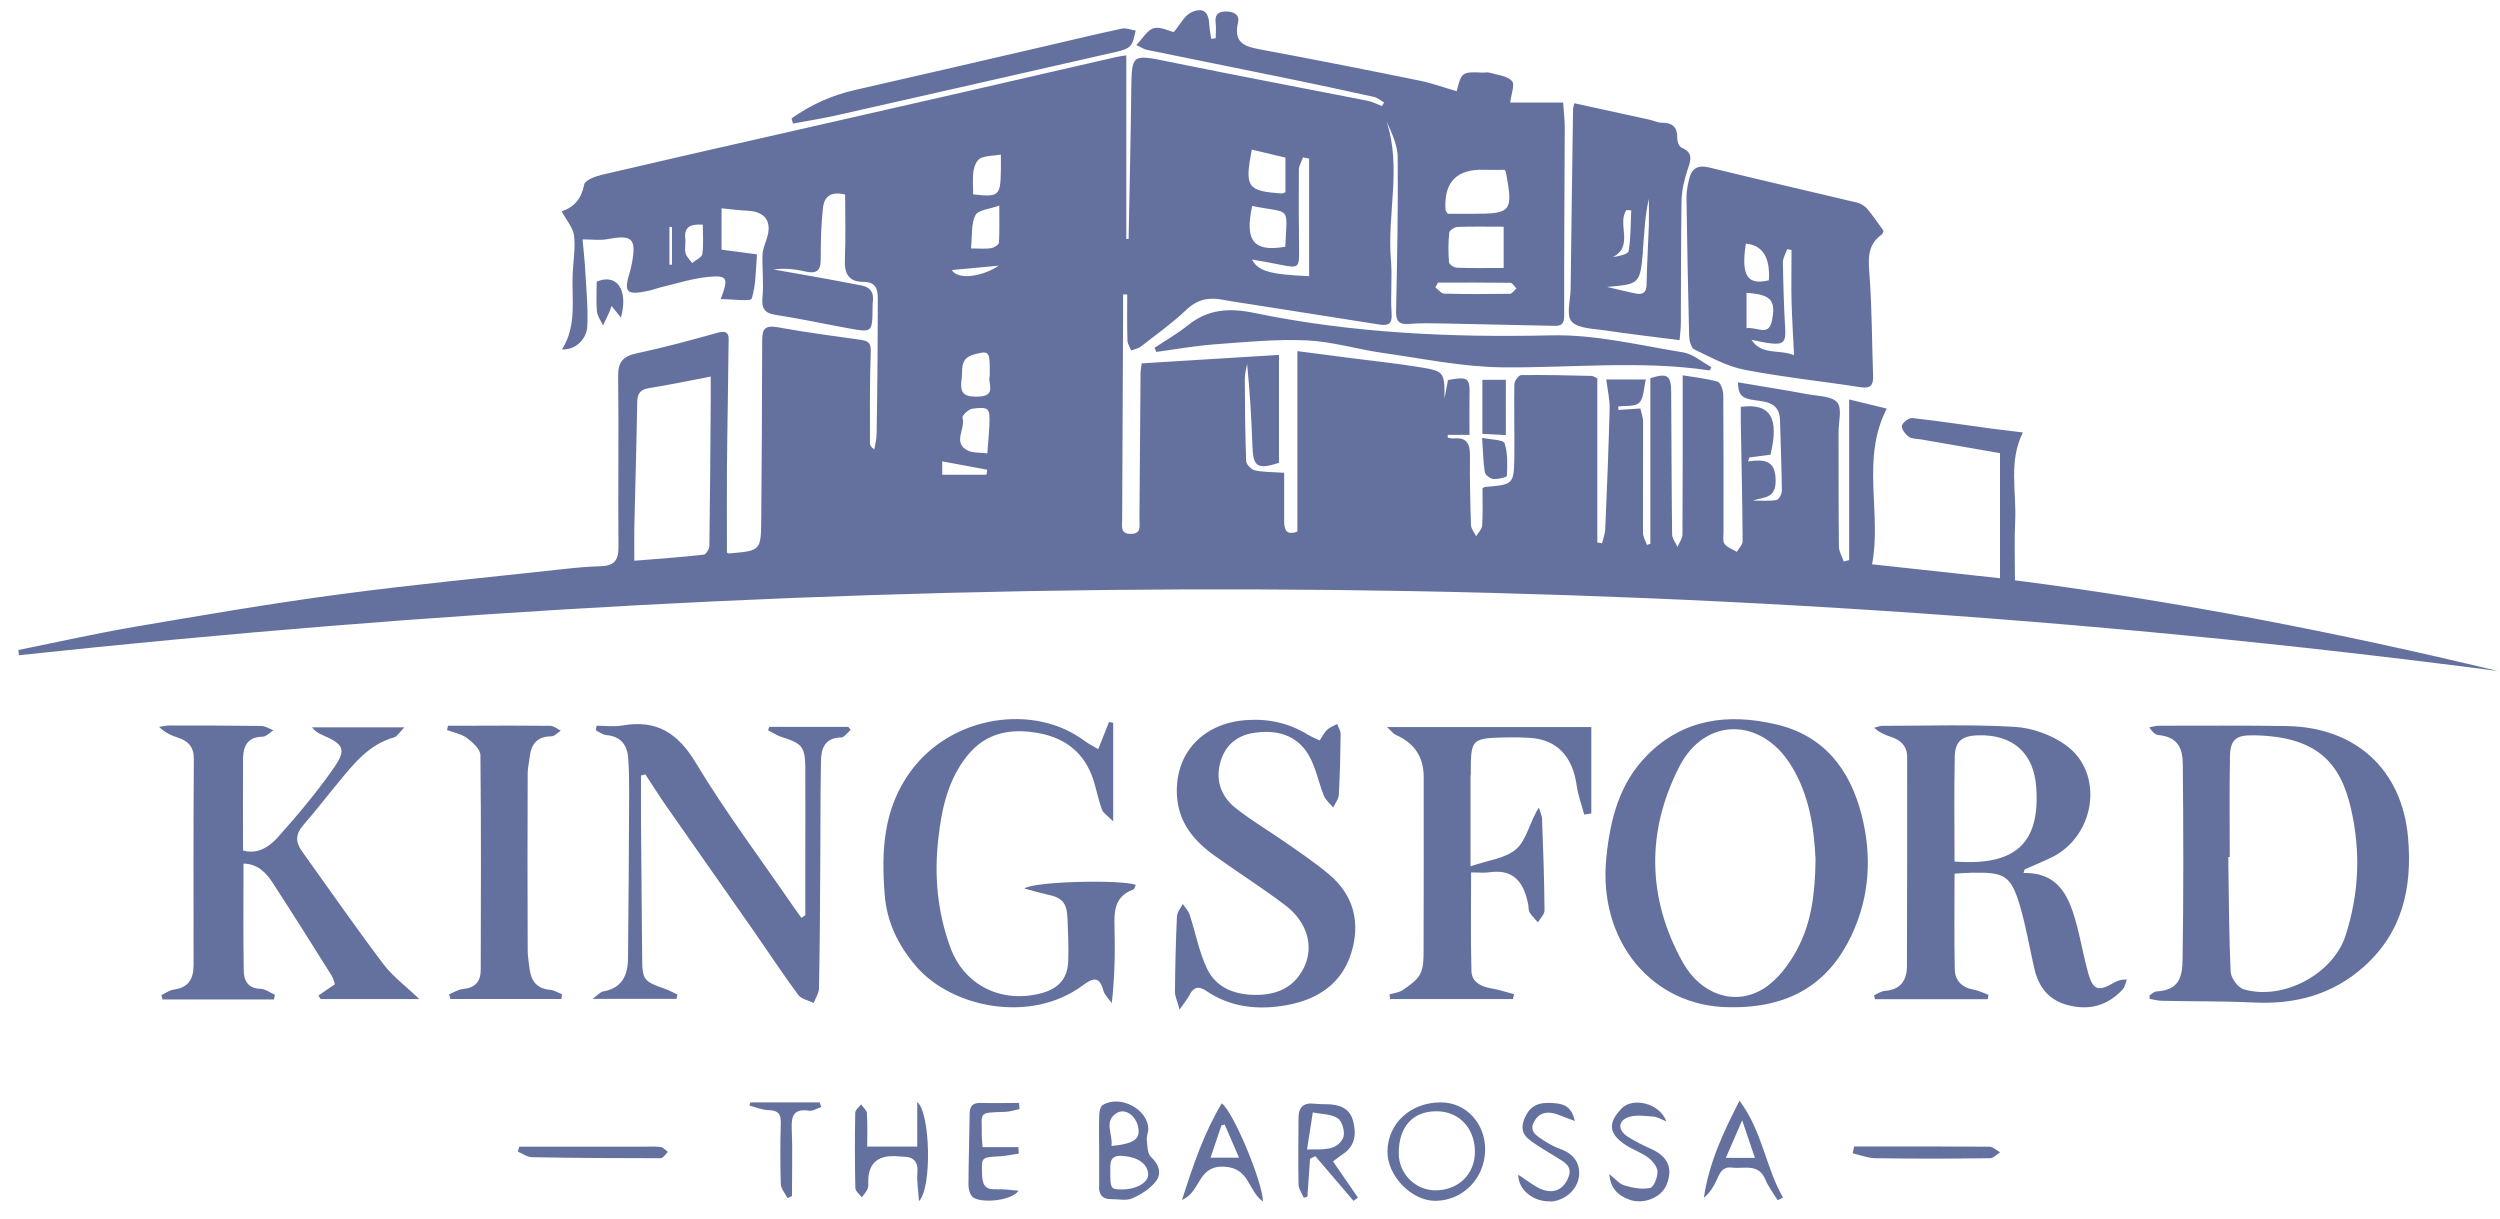 <svg width="121" height="59" viewBox="0 0 121 59" fill="none" xmlns="http://www.w3.org/2000/svg">
<path d="M79.71 26.377C79.643 26.178 79.521 25.979 79.521 25.78C79.515 23.994 79.532 22.203 79.526 20.417C79.526 20.19 79.432 19.958 79.393 19.77C78.975 19.798 78.658 19.82 78.335 19.842L78.318 19.676C78.669 19.626 79.136 19.692 79.337 19.494C79.565 19.267 79.549 18.808 79.66 18.366H77.744C77.806 18.88 77.917 19.333 77.906 19.781C77.856 21.727 77.778 23.674 77.694 25.614C77.683 25.841 77.594 26.068 77.538 26.294C77.46 26.283 77.382 26.267 77.31 26.256V18.316C77.227 18.277 77.126 18.194 77.026 18.194C75.89 18.166 74.754 18.139 73.624 18.155C73.507 18.155 73.295 18.443 73.295 18.598C73.273 19.742 73.306 20.887 73.295 22.026C73.278 23.452 73.267 23.452 71.87 23.569C71.847 23.569 71.831 23.585 71.753 23.629C71.753 24.21 71.775 24.824 71.736 25.437C71.725 25.614 71.547 25.78 71.446 25.952C71.357 25.775 71.201 25.598 71.196 25.415C71.157 24.293 71.135 23.17 71.146 22.048C71.151 21.489 71.001 21.163 70.372 21.219C70.272 21.23 70.171 21.197 70.071 21.185C70.071 21.141 70.071 21.091 70.071 21.047H71.124C71.124 20.378 71.112 19.787 71.124 19.195C71.151 18.283 71.073 18.211 70.082 18.393C70.026 18.681 69.971 18.979 69.915 19.278C69.915 17.984 69.915 17.962 68.595 17.752C67.543 17.586 66.485 17.47 65.427 17.337C64.564 17.227 63.706 17.11 62.793 16.994V25.73C62.236 25.93 62.158 25.614 62.153 25.227C62.153 24.431 62.153 23.64 62.153 22.883C61.596 22.844 61.156 22.855 60.738 22.767C60.566 22.728 60.321 22.479 60.315 22.319C60.265 20.992 60.254 19.665 60.248 18.332C60.248 18.089 60.321 17.846 60.36 17.608C60.493 18.946 60.571 20.256 60.616 21.567C60.649 22.595 60.85 22.739 61.902 22.402V17.177C59.686 17.315 57.486 17.448 55.259 17.586C55.237 17.752 55.203 17.907 55.203 18.061C55.181 20.422 55.17 22.783 55.148 25.144C55.148 25.443 55.259 25.835 54.736 25.841C54.206 25.847 54.312 25.459 54.312 25.155C54.324 21.943 54.34 18.736 54.357 15.524C54.357 15.098 54.357 14.678 54.357 14.252C54.424 14.252 54.49 14.252 54.557 14.252C54.557 14.993 54.546 15.739 54.569 16.48C54.569 16.64 54.685 16.801 54.747 16.961C54.908 16.9 55.092 16.873 55.226 16.767C55.972 16.187 56.746 15.634 57.431 14.982C57.971 14.473 58.533 14.379 59.207 14.512C59.658 14.6 60.12 14.661 60.577 14.733C62.637 15.059 64.692 15.385 66.752 15.706C67.164 15.772 67.393 15.706 67.354 15.175C67.292 14.307 67.393 13.428 67.32 12.565C67.136 10.348 67.844 8.087 67.109 5.875C67.365 6.439 67.643 7.025 67.649 7.617C67.671 10.094 67.621 12.565 67.571 15.042C67.56 15.518 67.682 15.717 68.189 15.678C68.74 15.634 69.303 15.645 69.859 15.656C71.597 15.689 73.334 15.734 75.077 15.767C75.394 15.772 75.706 15.828 75.706 15.302C75.695 12.256 75.729 9.209 75.734 6.157C75.734 5.775 75.684 5.399 75.656 4.963H73.095C73.139 4.564 73.334 4.083 73.178 3.918C72.944 3.669 72.471 3.63 72.098 3.519C71.992 3.486 71.87 3.519 71.753 3.514C70.761 3.47 70.734 3.492 70.505 4.415C69.91 4.244 69.325 4.028 68.724 3.906C66.207 3.392 63.69 2.895 61.167 2.425C60.388 2.275 59.664 2.187 59.92 1.087C60.014 0.688 59.68 0.545 59.296 0.556C58.884 0.567 58.795 0.782 58.84 1.147C58.867 1.38 58.84 1.617 58.84 1.85C58.767 1.861 58.695 1.866 58.622 1.877C58.594 1.656 58.544 1.44 58.533 1.219C58.505 0.578 58.238 0.329 57.653 0.6C57.33 0.749 57.141 1.164 56.807 1.557C56.59 1.507 56.172 1.28 55.844 1.363C55.537 1.44 55.315 1.855 54.997 2.181C55.287 2.32 55.382 2.386 55.487 2.408C57.776 2.878 60.07 3.337 62.364 3.807C63.745 4.089 65.126 4.388 66.507 4.692C66.68 4.73 66.83 4.869 66.992 4.963C66.953 5.018 66.914 5.079 66.88 5.134C66.658 5.046 66.44 4.929 66.207 4.88C63.005 4.249 59.797 3.647 56.601 2.994C54.758 2.618 54.775 2.585 54.752 4.443C54.724 6.815 54.669 9.192 54.624 11.565C54.585 11.565 54.552 11.565 54.513 11.565V2.679C54.301 2.712 54.145 2.729 53.995 2.767C51.628 3.309 49.262 3.857 46.895 4.399C43.693 5.128 40.492 5.858 37.284 6.588C34.556 7.207 31.821 7.827 29.098 8.468C28.792 8.54 28.313 8.728 28.274 8.933C28.146 9.607 27.795 10.033 27.183 10.226C27.417 10.663 27.734 11.017 27.784 11.404C27.857 12.007 27.745 12.632 27.717 13.245C27.662 14.484 27.935 15.756 27.2 16.911C27.795 16.95 28.386 16.48 28.425 15.789C28.469 14.915 28.38 14.036 28.33 13.157C28.302 12.626 28.241 12.09 28.196 11.587C28.664 11.587 29.043 11.642 29.393 11.576C30.596 11.349 30.808 11.537 30.585 12.737C30.557 12.869 30.529 13.008 30.491 13.14C30.179 14.163 30.307 14.302 31.387 14.075C31.587 14.031 31.782 13.953 31.988 13.903C32.74 13.726 33.486 13.483 34.249 13.406C35.213 13.306 35.279 13.444 34.879 14.478C35.441 14.478 36.337 14.6 36.382 14.456C36.593 13.782 36.577 13.035 36.638 12.311C36.081 12.239 35.53 12.162 34.923 12.084V10.083C35.424 10.132 35.808 10.182 36.193 10.199C37.045 10.243 37.379 10.73 37.111 11.548C37.028 11.808 36.916 12.068 36.905 12.333C36.883 13.008 36.967 13.693 36.905 14.362C36.855 14.899 36.967 15.153 37.551 15.242C38.715 15.418 39.873 15.673 41.032 15.883C42.223 16.104 42.223 16.099 42.234 14.882C42.234 14.766 42.234 14.65 42.251 14.539C42.29 14.125 42.095 13.892 41.689 13.815C41.143 13.71 40.597 13.605 40.051 13.505C39.177 13.345 38.303 13.196 37.429 13.041C37.952 12.975 38.459 13.019 38.949 13.135C39.489 13.262 39.729 13.14 39.723 12.549C39.723 11.725 39.74 10.896 39.829 10.077C39.896 9.458 40.263 9.264 40.904 9.414C40.904 10.459 40.937 11.515 40.892 12.565C40.864 13.24 41.065 13.643 41.794 13.643C42.362 13.643 42.49 13.964 42.485 14.445C42.474 15.369 42.485 16.287 42.474 17.21C42.463 18.471 42.452 19.731 42.429 20.992C42.429 21.246 42.357 21.495 42.318 21.749C42.151 21.644 42.106 21.545 42.106 21.44C42.106 19.974 42.09 18.504 42.145 17.038C42.162 16.635 42.056 16.508 41.689 16.452C40.336 16.259 38.982 16.087 37.64 15.839C37 15.723 36.889 15.944 36.889 16.502C36.889 19.366 36.866 22.236 36.844 25.1C36.833 26.659 36.827 26.659 35.268 26.787C35.252 26.787 35.229 26.77 35.185 26.748C35.185 25.393 35.174 24.022 35.185 22.656C35.201 20.66 35.246 18.664 35.263 16.674C35.263 16.347 35.357 15.933 34.734 16.104C33.447 16.463 32.156 16.817 30.847 17.094C30.156 17.238 29.906 17.509 29.917 18.233C29.956 20.986 29.906 23.734 29.934 26.488C29.939 27.151 29.694 27.389 29.065 27.406C28.464 27.422 27.862 27.478 27.266 27.544C23.652 27.942 20.033 28.285 16.43 28.766C13.106 29.208 9.798 29.778 6.491 30.342C4.614 30.663 2.754 31.083 0.889 31.459C0.9 31.542 0.905 31.63 0.917 31.713C40.937 27.428 80.93 27.251 120.889 32.476C113.176 30.618 105.403 29.103 97.523 28.086C97.523 27.074 97.49 26.14 97.535 25.205C97.601 23.784 97.206 22.33 97.908 20.931C97.34 20.859 96.844 20.804 96.343 20.738C95.079 20.566 93.82 20.373 92.556 20.234C92.395 20.218 92.089 20.445 92.055 20.599C92.022 20.754 92.211 21.014 92.378 21.136C92.529 21.246 92.774 21.235 92.98 21.268C94.227 21.484 95.48 21.705 96.8 21.932V27.986C94.773 27.765 92.757 27.544 90.608 27.312C91.086 24.824 90.056 22.225 91.32 19.776C90.736 19.632 90.156 19.494 89.499 19.333V27.107C89.41 27.129 89.327 27.157 89.238 27.179C89.154 26.941 89.009 26.698 89.004 26.46C88.981 24.602 88.993 22.745 88.987 20.887C88.987 20.406 89.165 19.781 88.926 19.482C88.681 19.178 88.029 19.178 87.545 19.09C86.414 18.88 85.284 18.703 84.12 18.504C84.12 19.046 84.265 19.25 84.744 19.339C85.323 19.449 86.125 19.383 86.153 20.328C86.18 21.473 86.231 22.617 86.242 23.762C86.242 23.917 86.091 24.182 85.975 24.204C85.601 24.26 85.217 24.227 84.838 24.227C85.356 24.044 85.947 24.16 85.941 23.259C85.941 22.275 85.401 22.219 84.605 22.335L84.666 22.142C85.011 22.098 85.356 22.053 85.691 22.009C86.125 20.229 85.691 19.499 84.254 19.692C84.254 19.93 84.254 20.179 84.254 20.428C84.287 22.352 84.332 24.271 84.343 26.195C84.343 26.366 84.159 26.538 84.064 26.709C83.864 26.587 83.602 26.505 83.474 26.333C83.368 26.189 83.419 25.935 83.419 25.73C83.419 23.53 83.424 21.329 83.407 19.128C83.407 18.896 83.279 18.509 83.129 18.471C82.533 18.305 81.904 18.244 81.442 18.166C81.442 20.831 81.447 23.347 81.431 25.869C81.431 26.068 81.275 26.267 81.191 26.471C81.102 26.272 80.935 26.068 80.93 25.869C80.902 23.574 80.902 21.285 80.885 18.99C80.885 18.155 80.701 18.045 79.877 18.305V26.317C79.816 26.339 79.749 26.361 79.688 26.383L79.71 26.377ZM34.4 19.361C34.383 21.716 34.366 24.072 34.333 26.427C34.333 26.576 34.166 26.836 34.054 26.847C32.957 26.969 31.86 27.046 30.702 27.14C30.702 26.554 30.691 26.035 30.702 25.515C30.747 23.502 30.808 21.489 30.841 19.477C30.847 19.057 30.975 18.858 31.409 18.786C32.384 18.631 33.353 18.426 34.4 18.227C34.4 18.642 34.4 19.001 34.4 19.361ZM72.889 8.346C73.24 10.248 73.156 10.348 71.263 10.348C70.851 10.348 70.444 10.348 70.071 10.348C70.01 10.248 69.971 10.21 69.965 10.171C69.869 8.822 70.496 8.171 71.847 8.219C72.165 8.23 72.488 8.219 72.827 8.219C72.872 8.302 72.889 8.319 72.889 8.341V8.346ZM70.528 12.958C70.383 12.958 70.138 12.797 70.132 12.698C70.093 12.223 70.093 11.736 70.143 11.26C70.155 11.15 70.4 10.989 70.544 10.984C71.279 10.956 72.014 10.973 72.777 10.973V12.969C71.959 12.969 71.246 12.986 70.533 12.958H70.528ZM60.599 12.56C61.117 12.654 61.562 12.726 62.002 12.82C62.843 12.991 62.882 12.952 62.877 12.134C62.86 10.829 62.854 9.524 62.865 8.219C62.865 8.015 62.999 7.816 63.066 7.617C63.166 7.639 63.266 7.661 63.361 7.677V13.367C61.496 13.284 60.9 13.135 60.599 12.565V12.56ZM62.064 9.364C60.365 9.253 60.232 9.071 60.588 7.241C61.134 7.368 61.674 7.5 62.214 7.628V9.303C62.103 9.347 62.08 9.364 62.064 9.364ZM62.208 11.941C60.683 12.206 60.237 11.675 60.605 9.967C62.492 10.359 62.303 9.889 62.208 11.941ZM46.873 21.821C46.06 21.445 46.756 20.743 46.583 20.218C46.556 20.124 46.873 19.803 47.057 19.781C47.87 19.681 47.92 19.748 47.886 20.555C47.87 20.981 47.825 21.407 47.786 21.943C47.407 21.899 47.107 21.926 46.879 21.821H46.873ZM47.368 19.195C46.728 19.217 46.439 19.101 46.539 18.377C46.611 17.868 46.427 17.343 47.163 17.149C47.792 16.983 47.886 17.005 47.903 17.669C47.903 17.829 47.903 17.989 47.903 18.2C47.786 18.526 48.271 19.167 47.363 19.195H47.368ZM47.213 10.414C47.352 10.155 47.92 10.116 48.365 9.95C48.365 10.636 48.382 11.194 48.349 11.747C48.343 11.847 48.109 11.99 47.97 12.012C47.68 12.057 47.38 12.023 46.995 12.023C47.062 11.399 46.995 10.829 47.213 10.409V10.414ZM48.443 8.225C48.421 9.491 48.354 9.546 47.101 9.408C47.101 9.016 47.062 8.64 47.118 8.269C47.151 8.048 47.274 7.755 47.441 7.666C47.703 7.534 48.048 7.545 48.443 7.484C48.443 7.827 48.443 8.026 48.443 8.225ZM73.106 13.688C73.201 13.688 73.295 13.865 73.395 13.959C73.295 14.047 73.189 14.213 73.089 14.219C72.026 14.235 70.968 14.241 69.904 14.213C69.759 14.213 69.614 14.014 69.47 13.909L69.598 13.677C70.767 13.677 71.936 13.671 73.111 13.688H73.106ZM33.993 12.294C33.971 12.46 33.67 12.587 33.498 12.731C33.386 12.571 33.225 12.427 33.18 12.25C33.124 12.034 33.197 11.791 33.169 11.565C33.102 11.001 33.386 10.835 34.015 10.873C34.015 11.349 34.06 11.83 33.993 12.289V12.294ZM45.603 22.33C46.349 22.468 47.068 22.601 47.781 22.734L47.747 22.977H45.603V22.33ZM48.343 12.858C47.441 13.45 46.316 13.527 46.071 13.069C46.784 13.002 47.469 12.936 48.343 12.858ZM32.523 12.809H32.401V10.989C32.44 10.989 32.484 10.989 32.523 10.984V12.809ZM90.374 10.105C90.251 9.967 90.062 9.85 89.884 9.806C87.506 9.237 85.117 8.695 82.739 8.109C82.127 7.959 81.859 8.181 81.743 8.711C81.676 8.999 81.62 9.298 81.626 9.591C81.659 11.808 81.698 14.031 81.754 16.248C81.759 16.48 81.848 16.834 82.004 16.911C82.789 17.287 83.586 17.73 84.427 17.895C86.286 18.255 88.174 18.448 90.045 18.741C90.535 18.819 90.674 18.642 90.658 18.2C90.602 16.596 90.602 14.993 90.49 13.395C90.435 12.615 90.329 11.891 91.07 11.354C91.159 11.288 91.17 11.111 91.153 11.155C90.819 10.696 90.613 10.381 90.368 10.105H90.374ZM84.772 16.447C85.078 16.508 85.379 16.579 85.685 16.618C86.32 16.696 86.442 16.541 86.403 15.911C86.342 14.843 86.309 13.771 86.292 12.698C86.292 12.488 86.426 12.272 86.498 12.062C86.57 12.073 86.637 12.084 86.71 12.095C86.71 12.919 86.693 13.749 86.71 14.572C86.732 15.407 86.787 16.237 86.832 17.193C86.119 16.889 85.278 17.221 84.766 16.441L84.772 16.447ZM84.532 14.174C85.718 14.257 85.969 14.523 85.757 15.54C85.601 16.298 85.033 15.811 84.532 15.883V14.18V14.174ZM85.613 13.566C84.571 13.82 84.259 13.339 84.499 11.791C85.312 11.869 85.683 12.46 85.613 13.566ZM95.547 42.241C97.011 42.213 97.329 42.396 97.752 43.795C98.052 44.801 98.225 45.846 98.459 46.869C98.665 47.765 99.15 48.406 100.085 48.649C101.126 48.92 102.012 48.671 102.736 47.892C102.847 47.77 102.875 47.577 102.936 47.411C102.624 47.4 102.44 47.488 102.268 47.588C101.566 47.997 101.299 47.914 101.076 47.123C100.865 46.377 100.731 45.608 100.536 44.856C100.18 43.502 99.723 42.224 97.941 42.252C97.975 42.147 97.98 42.086 98.002 42.075C98.442 41.876 98.899 41.699 99.328 41.483C101.427 40.433 101.85 37.419 100.001 36.076C99.311 35.572 98.364 35.23 97.512 35.18C95.385 35.053 93.247 35.13 91.114 35.13C90.975 35.13 90.841 35.191 90.708 35.224C90.969 35.462 91.237 35.572 91.515 35.661C92.011 35.821 92.306 36.12 92.306 36.656C92.306 40.024 92.311 43.396 92.295 46.764C92.295 47.427 92 47.908 91.231 47.958C91.053 47.969 90.88 48.096 90.708 48.168C90.719 48.234 90.736 48.301 90.747 48.362H96.204L96.243 48.152C96.003 48.063 95.769 47.941 95.519 47.897C94.956 47.798 94.622 47.455 94.611 46.924C94.578 45.392 94.6 43.861 94.6 42.285C94.951 42.263 95.251 42.241 95.547 42.235V42.241ZM94.611 36.606C94.628 35.866 94.979 35.611 95.736 35.589C97.423 35.539 98.437 36.446 98.554 38.105C98.743 40.814 97.557 41.92 94.6 41.699C94.6 39.974 94.572 38.287 94.611 36.601V36.606ZM104.044 48.345C104.239 48.378 104.434 48.434 104.629 48.439C106.11 48.472 107.591 48.45 109.072 48.522C111.083 48.622 112.881 48.146 114.401 46.797C116.3 45.111 116.757 42.926 116.551 40.549C116.267 37.259 114.028 35.202 110.693 35.141C108.633 35.108 106.567 35.125 104.506 35.125C104.345 35.125 104.189 35.174 104.027 35.202C104.167 35.429 104.311 35.562 104.473 35.578C105.431 35.672 105.642 36.236 105.648 37.005C105.676 40.145 105.687 43.286 105.637 46.421C105.626 47.317 105.459 47.919 104.378 47.986C104.261 47.991 104.15 48.107 104.039 48.174C104.039 48.229 104.039 48.29 104.044 48.345ZM107.925 36.673C107.942 35.805 108.193 35.573 109.078 35.589C112.096 35.639 113.265 36.872 113.783 39.122C114.268 41.212 114.179 43.258 113.522 45.288C112.92 47.145 110.498 48.445 108.594 47.881C108.315 47.798 107.981 47.339 107.964 47.04C107.881 45.304 107.881 43.562 107.853 41.821C107.853 41.705 107.853 41.594 107.853 41.478C107.875 41.478 107.897 41.478 107.92 41.478C107.92 39.874 107.897 38.271 107.931 36.667L107.925 36.673ZM11.758 36.817C11.764 36.208 11.898 35.672 12.705 35.656C12.883 35.656 13.056 35.456 13.234 35.346C13.039 35.274 12.844 35.136 12.649 35.136C11.168 35.114 9.681 35.114 8.2 35.114C8.033 35.114 7.866 35.158 7.699 35.18C7.977 35.451 8.272 35.595 8.59 35.694C9.113 35.86 9.386 36.153 9.381 36.739C9.358 40.062 9.364 43.385 9.369 46.709C9.369 47.372 9.13 47.803 8.406 47.897C8.2 47.925 8.011 48.069 7.81 48.163C7.827 48.235 7.849 48.301 7.866 48.373H13.256C13.273 48.295 13.29 48.218 13.306 48.146C13.072 48.047 12.844 47.864 12.61 47.859C11.975 47.842 11.803 47.438 11.797 46.957C11.769 45.249 11.786 43.54 11.786 41.798C12.477 41.81 12.889 42.246 13.212 42.749C14.175 44.231 15.116 45.73 16.057 47.228C16.146 47.372 16.174 47.549 16.207 47.637C15.89 47.853 15.651 48.019 15.411 48.185C15.445 48.24 15.484 48.301 15.517 48.356H20.295C19.654 47.737 19.014 47.267 18.557 46.664C17.199 44.867 15.918 43.015 14.604 41.185C14.297 40.754 14.303 40.366 14.671 39.946C15.261 39.272 15.806 38.558 16.38 37.867C17.126 36.96 17.856 36.032 19.075 35.689C19.226 35.644 19.331 35.451 19.576 35.202H15.099C15.255 35.401 15.428 35.501 15.612 35.578C16.625 36.015 16.781 36.264 16.163 37.159C15.339 38.343 14.403 39.454 13.44 40.532C13.022 40.997 12.443 41.367 11.764 41.163C11.764 39.67 11.753 38.249 11.764 36.833L11.758 36.817ZM89.611 45.271C90.496 43.413 90.608 41.422 90.101 39.438C89.538 37.253 88.302 35.611 85.98 35.064C83.647 34.511 81.459 34.782 79.693 36.584C78.368 37.939 77.939 39.659 77.75 41.467C77.316 45.597 80.016 48.721 83.686 48.749C86.682 48.804 88.525 47.56 89.616 45.271H89.611ZM86.993 45.934C86.598 46.67 86.025 47.449 85.323 47.87C83.953 48.699 82.316 48.141 81.442 46.57C79.716 43.463 79.677 40.223 81.286 37.093C82.522 34.699 85.217 34.721 86.659 36.999C87.589 38.47 87.801 40.118 87.873 41.588C87.851 43.242 87.673 44.668 86.988 45.934H86.993ZM50.615 43.28C51.406 43.43 51.634 43.667 51.667 44.469C51.695 45.155 51.729 45.846 51.701 46.532C51.667 47.355 51.244 47.831 50.448 48.058C48.527 48.594 46.689 47.726 46.004 45.874C45.375 44.17 45.208 42.396 45.414 40.599C45.575 39.156 45.871 37.751 46.823 36.568C47.736 35.44 48.939 35.241 50.27 35.484C51.578 35.722 52.497 36.452 52.915 37.734C53.071 38.215 53.16 38.713 53.332 39.183C53.399 39.36 53.611 39.482 53.878 39.753V34.986L53.678 34.942C53.511 35.362 53.343 35.783 53.154 36.258C52.915 36.114 52.686 36.004 52.486 35.855C50.053 34.035 46.077 34.611 44.083 37.32C42.747 39.139 42.652 41.19 42.819 43.297C42.919 44.613 43.465 45.752 44.339 46.769C46.049 48.765 49.891 49.578 52.43 47.676C52.931 47.3 53.221 47.267 53.405 47.947C53.466 48.168 53.672 48.351 53.811 48.55C53.95 47.311 53.973 46.145 53.945 44.978C53.922 44.17 53.9 43.402 54.847 43.054C54.908 43.032 54.93 42.91 54.975 42.833C54.39 42.567 50.058 42.645 49.579 43.004C49.986 43.109 50.303 43.214 50.626 43.275L50.615 43.28ZM81.353 15.651C81.364 13.682 81.353 11.708 81.386 9.74C81.397 9.226 81.514 8.695 81.681 8.208C81.837 7.749 81.965 7.39 81.381 7.141C81.264 7.091 81.174 6.843 81.18 6.688C81.191 6.162 80.957 5.936 80.434 5.941C80.234 5.941 80.033 5.836 79.832 5.792C78.63 5.527 77.421 5.267 76.191 4.996C76.163 5.145 76.135 5.234 76.135 5.322C76.096 8.208 76.052 11.095 76.018 13.981C76.013 14.523 75.795 15.252 76.063 15.557C76.363 15.899 77.104 15.905 77.666 15.988C78.847 16.165 80.039 16.303 81.291 16.463C81.319 16.137 81.353 15.894 81.353 15.645V15.651ZM79.51 12.156C79.588 11.316 79.604 10.475 79.805 9.624C79.805 10.05 79.816 10.475 79.805 10.901C79.771 11.863 79.71 12.82 79.693 13.782C79.688 14.163 79.498 14.274 79.17 14.207C78.702 14.114 78.246 13.992 77.783 13.887C79.359 13.749 79.376 13.754 79.521 12.156H79.51ZM78.825 12.156C78.797 12.305 78.368 12.394 78.062 12.444C79.103 11.907 78.251 10.829 78.719 10.166C78.797 10.171 78.875 10.177 78.953 10.182C78.919 10.84 78.936 11.504 78.825 12.151V12.156ZM38.782 44.414C38.654 44.237 38.52 44.06 38.398 43.877C36.811 41.566 35.123 39.321 33.681 36.927C32.807 35.478 31.788 34.821 30.117 35.114C29.716 35.185 29.288 35.125 28.876 35.125C28.864 35.202 28.853 35.274 28.837 35.351C29.004 35.429 29.171 35.562 29.343 35.578C30.056 35.639 30.363 36.065 30.407 36.712C30.446 37.259 30.451 37.806 30.451 38.354C30.44 41.035 30.424 43.717 30.396 46.399C30.385 47.201 30.106 47.831 29.188 47.986C29.065 48.008 28.959 48.141 28.675 48.345H32.746C32.757 48.273 32.774 48.207 32.785 48.135C32.59 48.047 32.401 47.936 32.2 47.864C31.148 47.505 31.086 47.422 31.081 46.355C31.064 44.198 31.042 42.047 31.025 39.891C31.02 39.106 31.025 38.321 31.025 37.535C31.098 37.519 31.164 37.497 31.237 37.48C31.582 38.005 31.916 38.542 32.278 39.056C33.698 41.091 35.123 43.126 36.549 45.16C37.245 46.161 37.913 47.178 38.637 48.157C38.788 48.356 39.127 48.417 39.383 48.544C39.472 48.306 39.634 48.074 39.639 47.836C39.678 45.846 39.69 43.85 39.701 41.859C39.712 40.19 39.706 38.514 39.734 36.844C39.745 36.23 39.912 35.711 40.709 35.694C40.864 35.694 41.015 35.456 41.171 35.329C41.132 35.279 41.098 35.23 41.059 35.18H37.234C37.212 35.235 37.195 35.291 37.173 35.346C37.395 35.456 37.607 35.6 37.835 35.672C38.827 35.982 38.971 36.148 38.977 37.182C38.982 38.669 38.977 40.162 38.977 41.649C38.977 42.528 38.977 43.413 38.977 44.292C38.916 44.336 38.854 44.381 38.793 44.425L38.782 44.414ZM63.344 35.584C62.409 34.998 61.401 34.771 60.293 34.854C58.182 35.014 56.824 36.502 56.968 38.558C57.058 39.836 57.804 40.715 58.795 41.422C59.92 42.23 61.095 42.971 62.197 43.806C63.3 44.641 63.6 45.835 63.111 46.83C62.648 47.776 61.841 48.135 60.855 48.152C59.819 48.168 58.873 47.842 58.416 46.874C58.032 46.056 57.865 45.144 57.581 44.276C57.52 44.082 57.358 43.922 57.247 43.75C57.147 43.955 56.968 44.154 56.963 44.364C56.907 45.575 56.879 46.791 56.868 48.008C56.868 48.224 56.98 48.445 57.091 48.865C57.342 48.5 57.486 48.334 57.581 48.141C57.776 47.754 58.038 47.726 58.372 47.953C59.575 48.771 60.922 48.898 62.303 48.644C63.79 48.367 64.948 47.604 65.405 46.111C65.85 44.652 65.527 43.33 64.324 42.318C63.673 41.771 62.96 41.29 62.264 40.803C61.451 40.234 60.588 39.73 59.814 39.117C59.168 38.608 58.845 37.889 59.029 37.038C59.218 36.164 59.786 35.611 60.672 35.473C61.752 35.302 62.754 35.55 63.333 36.535C63.684 37.132 63.812 37.856 64.074 38.509C64.163 38.724 64.374 38.896 64.525 39.084C64.62 38.879 64.787 38.685 64.798 38.475C64.853 37.491 64.876 36.507 64.887 35.528C64.887 35.368 64.775 35.202 64.72 35.042C64.558 35.13 64.369 35.197 64.235 35.318C64.091 35.456 64.001 35.644 63.873 35.838C63.667 35.738 63.495 35.672 63.344 35.578V35.584ZM71.185 37.513C71.185 35.733 71.185 35.727 72.983 35.689C73.329 35.683 73.679 35.689 74.025 35.711C75.339 35.783 76.113 36.59 76.313 38.028C76.38 38.503 76.553 38.956 76.675 39.426C76.792 39.41 76.903 39.388 77.02 39.371V35.191H67.131C67.359 35.396 67.437 35.517 67.549 35.567C68.454 35.954 68.907 36.636 68.907 37.613C68.907 40.411 68.913 43.209 68.902 46.006C68.902 46.393 68.902 46.825 68.735 47.145C68.568 47.466 68.206 47.698 67.894 47.919C67.716 48.041 67.465 48.063 67.248 48.13C67.259 48.207 67.27 48.284 67.281 48.356H73.228C73.245 48.279 73.262 48.196 73.278 48.118C72.911 48.024 72.543 47.897 72.17 47.836C71.658 47.748 71.229 47.516 71.218 46.996C71.174 45.426 71.201 43.855 71.201 42.224C71.53 42.224 71.808 42.257 72.081 42.219C73.1 42.075 73.713 42.501 73.963 43.761C73.991 43.894 73.969 44.054 74.036 44.165C74.142 44.342 74.303 44.48 74.437 44.641C74.548 44.447 74.76 44.254 74.754 44.06C74.743 42.595 74.693 41.13 74.637 39.664C74.632 39.471 74.537 39.283 74.481 39.089C74.036 39.775 73.902 40.621 73.401 41.08C72.889 41.55 72.014 41.633 71.174 41.931C71.174 40.322 71.174 38.923 71.174 37.53L71.185 37.513ZM21.653 35.34C21.976 35.462 22.349 35.528 22.611 35.727C22.89 35.938 23.252 36.269 23.252 36.557C23.291 40.013 23.274 43.474 23.268 46.93C23.268 47.505 23.001 47.814 22.4 47.87C22.171 47.892 21.96 48.035 21.737 48.124C21.759 48.201 21.782 48.279 21.798 48.351H27.166C27.177 48.273 27.194 48.201 27.205 48.124C27.01 48.047 26.826 47.925 26.626 47.908C25.974 47.853 25.702 47.466 25.629 46.88C25.596 46.587 25.54 46.288 25.54 45.995C25.529 43.131 25.529 40.272 25.54 37.408C25.54 37.159 25.607 36.911 25.635 36.662C25.702 36.037 25.974 35.644 26.682 35.639C26.838 35.639 26.988 35.462 27.144 35.362C26.977 35.285 26.81 35.136 26.643 35.13C25.345 35.114 24.048 35.119 22.75 35.125C22.394 35.125 22.038 35.125 21.681 35.125C21.665 35.197 21.653 35.268 21.637 35.34H21.653ZM82.828 17.768C82.372 17.52 81.943 17.133 81.464 17.055C79.348 16.712 77.204 16.181 75.088 16.231C70.249 16.342 65.449 16.126 60.716 15.148C59.485 14.893 58.466 14.96 57.486 15.75C56.985 16.154 56.417 16.474 55.877 16.834C55.905 16.9 55.933 16.967 55.966 17.033C56.896 16.906 57.826 16.74 58.761 16.668C60.254 16.557 61.763 16.408 63.25 16.474C64.486 16.53 65.705 16.911 66.936 17.083C68.857 17.354 70.778 17.757 72.705 17.779C76.052 17.813 79.409 17.431 82.75 17.929C82.778 17.879 82.8 17.824 82.828 17.774V17.768ZM38.387 5.98C39.122 5.842 39.857 5.726 40.586 5.56C45.069 4.548 49.551 3.53 54.034 2.508C54.273 2.452 54.569 2.38 54.713 2.209C54.875 2.027 54.892 1.728 54.969 1.479C54.747 1.446 54.507 1.341 54.301 1.385C53.104 1.639 51.918 1.927 50.726 2.203C47.597 2.928 44.473 3.652 41.343 4.365C40.23 4.62 39.227 5.084 38.309 5.731L38.381 5.98H38.387ZM53.193 57.441C53.193 57.828 53.36 58.043 53.772 58.038C54.117 58.032 54.513 58.132 54.802 57.999C55.237 57.806 55.688 57.524 55.961 57.153C56.222 56.799 56.105 56.357 55.71 55.998C55.532 55.837 55.537 55.461 55.504 55.174C55.482 55.002 55.582 54.814 55.576 54.637C55.56 53.686 54.229 52.979 53.382 53.476C53.266 53.543 53.21 53.78 53.204 53.941C53.182 54.51 53.199 55.085 53.199 55.655C53.199 56.246 53.199 56.844 53.199 57.435L53.193 57.441ZM54.312 55.948C55.059 55.987 55.56 56.324 55.571 56.849C55.576 57.231 54.997 57.568 54.335 57.568C53.755 57.568 53.739 57.546 53.739 56.711C53.739 56.318 53.683 55.909 54.312 55.942V55.948ZM54.034 53.88C54.457 53.609 54.975 53.996 55.086 54.549C55.203 55.124 54.903 55.356 53.794 55.467C53.884 54.919 53.399 54.289 54.034 53.88ZM67.153 55.732C67.142 56.916 68.328 58.132 69.481 58.121C70.806 58.104 71.847 57.048 71.881 55.682C71.909 54.389 70.968 53.36 69.748 53.355C68.278 53.349 67.164 54.367 67.153 55.732ZM67.699 55.821C67.699 54.543 68.362 53.797 69.503 53.786C70.594 53.775 71.368 54.571 71.385 55.716C71.402 56.816 70.594 57.612 69.475 57.612C68.501 57.612 67.699 56.805 67.699 55.821ZM41.967 53.902C41.956 53.742 41.778 53.598 41.678 53.449C41.577 53.581 41.399 53.72 41.394 53.852C41.371 55.069 41.371 56.285 41.399 57.496C41.399 57.651 41.6 57.8 41.711 57.95C41.811 57.811 41.934 57.684 41.995 57.535C42.045 57.413 42.023 57.264 42.023 57.126C42.045 56.311 42.481 55.922 43.331 55.959C43.448 55.959 43.565 55.981 43.677 55.981C44.228 55.981 44.451 56.224 44.401 56.788C44.367 57.181 44.445 57.59 44.478 58.137C45.124 57.485 45.024 53.841 44.395 53.338V55.495H41.973C41.973 54.908 41.995 54.405 41.956 53.908L41.967 53.902ZM64.97 55.876C65.605 55.472 65.655 54.87 65.488 54.245C65.321 53.614 64.792 53.449 64.191 53.443C64.007 53.443 63.818 53.443 63.639 53.421C63.105 53.349 62.849 53.581 62.849 54.101C62.843 55.174 62.827 56.246 62.849 57.319C62.849 57.54 63.016 57.756 63.099 57.972L63.278 57.922C63.322 57.308 63.361 56.7 63.406 56.086L63.662 55.959L65.51 58.121C65.583 58.066 65.65 58.016 65.722 57.961C65.332 57.397 64.942 56.833 64.519 56.213C64.714 56.069 64.837 55.965 64.97 55.876ZM63.539 53.841C63.951 53.93 64.441 53.913 64.759 54.134C64.976 54.284 65.121 54.842 65.004 55.08C64.698 55.705 64.035 55.627 63.261 55.633C63.361 54.997 63.45 54.422 63.539 53.841ZM48.259 57.557C47.758 57.596 47.558 57.424 47.535 56.91C47.497 56.003 47.474 56.014 48.399 55.965C48.705 55.948 49.011 55.876 49.312 55.832C49.306 55.727 49.295 55.627 49.29 55.522H47.558C47.541 55.268 47.519 55.135 47.519 54.997C47.535 53.803 47.291 53.858 48.644 53.814C48.877 53.808 49.111 53.725 49.345 53.681C49.34 53.581 49.329 53.482 49.323 53.382C48.699 53.382 48.076 53.399 47.458 53.382C47.062 53.371 46.934 53.548 46.929 53.919C46.917 55.063 46.879 56.202 46.873 57.347C46.873 57.535 46.929 57.773 47.051 57.911C47.352 58.248 48.911 58.165 49.301 57.629C48.95 57.607 48.593 57.54 48.248 57.568L48.259 57.557ZM59.135 53.399C58.277 54.825 57.759 56.363 57.208 58.082C58.149 57.667 57.949 56.407 59.246 56.468C60.493 56.523 60.388 57.634 61.128 58.154C61.117 57.22 59.691 53.803 59.135 53.404V53.399ZM59.97 56.031H58.589C58.778 55.467 58.945 54.969 59.118 54.471C59.168 54.455 59.224 54.444 59.274 54.427C59.497 54.941 59.719 55.456 59.97 56.031ZM82.461 57.977C82.745 57.739 82.929 57.457 83.068 57.153C83.224 56.81 83.341 56.451 83.831 56.512C84.41 56.584 85.111 56.285 85.445 57.092C85.59 57.446 85.835 57.761 86.041 58.093C86.125 58.049 86.214 58.005 86.297 57.961C85.462 56.512 85.306 54.77 84.193 53.272C83.368 54.87 82.706 56.335 82.466 57.977H82.461ZM83.53 56.042C83.786 55.456 84.009 54.941 84.321 54.223C84.56 54.925 84.727 55.423 84.939 56.042H83.53ZM75.049 58.154C75.717 58.121 76.358 57.596 76.425 56.91C76.486 56.274 76.146 55.837 75.522 55.611C75.244 55.511 74.971 55.367 74.721 55.201C74.403 54.991 73.98 54.77 74.253 54.284C74.526 53.791 74.977 53.775 75.461 53.968C75.667 54.051 75.879 54.129 76.224 54.256C76.074 53.598 75.734 53.438 75.289 53.399C74.715 53.344 74.18 53.366 73.863 53.974C73.64 54.389 73.596 54.798 73.952 55.102C74.364 55.45 74.86 55.71 75.322 56.003C75.673 56.224 76.107 56.418 75.929 56.932C75.678 57.64 75.099 57.839 74.426 57.474C74.108 57.297 73.813 57.076 73.484 56.855C73.479 57.596 74.231 58.187 75.055 58.143L75.049 58.154ZM78.479 53.659C77.806 54.355 77.861 54.881 78.691 55.423C79.036 55.649 79.448 55.782 79.777 56.031C79.988 56.191 80.217 56.473 80.222 56.711C80.228 56.982 80.044 57.457 79.866 57.496C79.476 57.579 79.025 57.496 78.624 57.374C78.374 57.303 78.179 57.054 77.889 56.827C77.95 57.48 78.262 57.844 78.853 58.06C79.537 58.314 80.406 57.972 80.662 57.341C80.98 56.556 80.729 55.981 79.944 55.622C79.543 55.439 79.148 55.251 78.78 55.013C78.279 54.693 78.307 54.228 78.858 54.057C79.22 53.946 79.643 54.018 80.039 54.046C80.2 54.057 80.356 54.156 80.651 54.273C80.323 53.377 79.019 53.095 78.479 53.653V53.659ZM25.061 55.738C25.29 55.832 25.518 56.003 25.746 56.009C27.823 56.047 29.9 56.058 31.977 56.058C32.094 56.058 32.211 55.859 32.328 55.754C32.211 55.671 32.105 55.533 31.977 55.517C31.682 55.478 31.376 55.5 31.081 55.5C29.098 55.5 27.116 55.5 25.134 55.5C25.111 55.577 25.084 55.66 25.061 55.738ZM89.672 55.821C90.04 55.904 90.407 56.053 90.775 56.058C92.623 56.086 94.472 56.081 96.321 56.058C96.482 56.058 96.644 55.87 96.805 55.771C96.632 55.677 96.466 55.505 96.293 55.5C94.377 55.483 92.456 55.489 90.541 55.489C90.273 55.489 90.006 55.489 89.739 55.489C89.716 55.594 89.694 55.705 89.672 55.81V55.821ZM36.271 53.51C36.582 53.587 36.889 53.725 37.2 53.731C37.657 53.742 37.802 53.913 37.791 54.35C37.763 55.334 37.757 56.318 37.791 57.303C37.796 57.535 38.002 57.761 38.114 57.988C38.186 57.955 38.258 57.927 38.331 57.894C38.331 56.799 38.364 55.705 38.32 54.61C38.292 53.974 38.448 53.653 39.161 53.758C39.344 53.786 39.556 53.642 39.751 53.576C39.723 53.504 39.695 53.426 39.667 53.355H36.315C36.304 53.404 36.287 53.46 36.276 53.51H36.271ZM71.747 20.997C72.154 21.02 72.488 21.036 72.883 21.058V18.382H71.747V20.997ZM71.864 22.85C71.886 22.988 72.12 23.17 72.276 23.181C72.499 23.204 72.933 23.099 72.933 23.032C72.956 22.501 72.983 21.937 72.822 21.451C72.766 21.279 72.17 21.285 71.736 21.191C71.781 21.866 71.786 22.363 71.864 22.85ZM28.898 15.098C28.92 15.319 29.087 15.534 29.188 15.75C29.288 15.546 29.388 15.335 29.483 15.125C29.516 15.053 29.538 14.97 29.6 14.81C29.789 15.042 29.922 15.208 30.056 15.374C30.44 13.909 29.772 13.24 28.881 13.633C28.881 14.13 28.848 14.617 28.892 15.092L28.898 15.098Z" fill="#64719F"/>
</svg>
